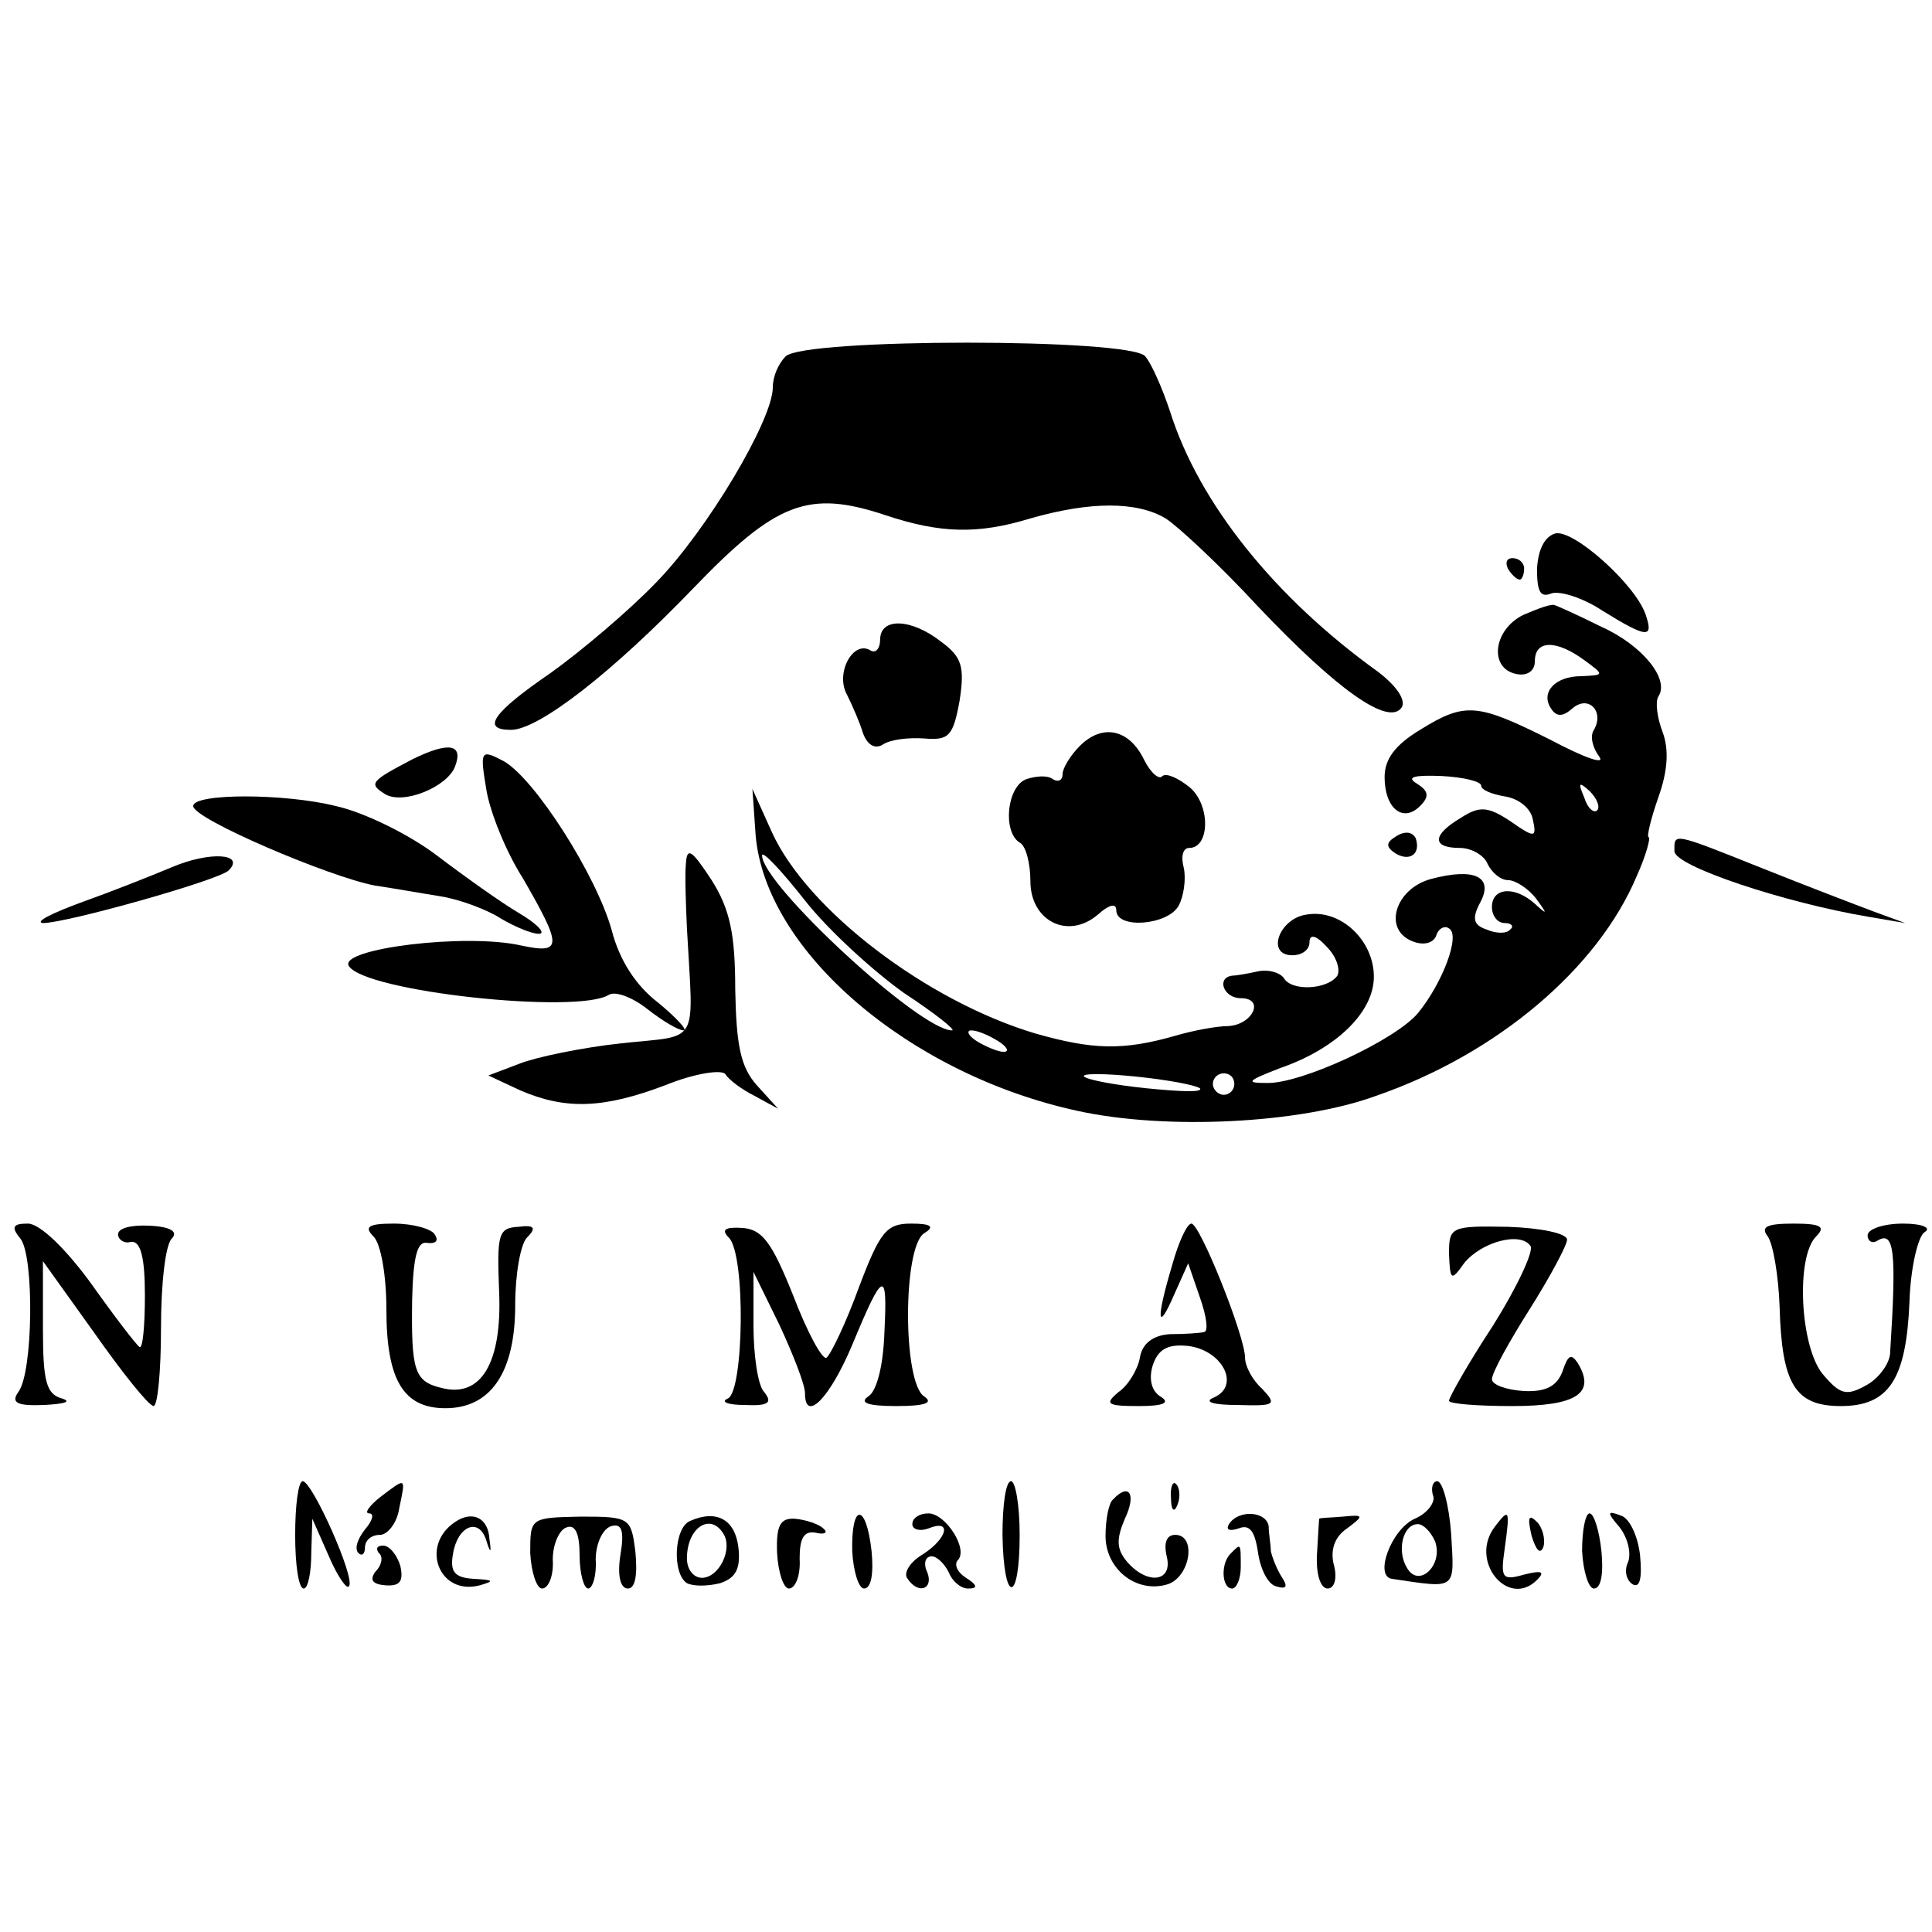 <?xml version="1.0" standalone="no"?>
<!DOCTYPE svg PUBLIC "-//W3C//DTD SVG 20010904//EN"
 "http://www.w3.org/TR/2001/REC-SVG-20010904/DTD/svg10.dtd">
<svg version="1.0" xmlns="http://www.w3.org/2000/svg"
 width="180pt" height="180pt" viewBox="0 0 180 180"
 preserveAspectRatio="xMidYMid meet">
<g transform="translate(0,180) scale(0.1,-0.1)"
fill="#000000" stroke="none">
<path d="M732 1468 c-7 -7 -12 -19 -12 -29 0 -30 -61 -133 -109 -182 -25 -26
-70 -64 -98 -84 -54 -37 -65 -53 -37 -53 26 0 95 54 170 132 77 80 107 92 179
68 51 -17 86 -18 135 -3 56 16 99 16 126 0 11 -7 50 -43 86 -82 74 -78 122
-112 134 -94 4 7 -5 20 -22 33 -96 69 -167 157 -194 243 -7 21 -17 44 -23 51
-13 17 -318 17 -335 0z"/>
<path d="M1449 1303 c-10 -3 -16 -15 -17 -33 0 -21 3 -27 13 -23 8 3 30 -4 48
-16 42 -26 48 -26 40 -3 -10 28 -67 79 -84 75z"/>
<path d="M1405 1270 c3 -5 8 -10 11 -10 2 0 4 5 4 10 0 6 -5 10 -11 10 -5 0
-7 -4 -4 -10z"/>
<path d="M1419 1227 c-28 -14 -32 -50 -6 -55 10 -2 17 3 17 12 0 20 20 20 46
1 19 -14 19 -14 -3 -15 -24 0 -38 -15 -28 -30 5 -8 11 -8 20 0 15 13 30 -3 20
-20 -4 -6 -1 -17 5 -25 6 -8 -14 -1 -46 16 -68 34 -79 35 -121 9 -23 -14 -33
-27 -33 -44 0 -29 17 -43 33 -27 9 9 8 14 -3 21 -10 6 -3 8 23 7 20 -1 37 -5
37 -9 0 -4 10 -8 22 -10 13 -2 24 -11 26 -21 4 -18 2 -18 -21 -2 -21 14 -29
14 -46 3 -27 -16 -27 -28 -1 -28 11 0 23 -7 26 -15 4 -8 12 -15 19 -15 7 0 19
-8 26 -17 11 -15 11 -16 -1 -5 -19 17 -40 15 -40 -3 0 -8 5 -15 12 -15 6 0 9
-3 5 -6 -3 -4 -13 -4 -22 0 -12 4 -14 10 -6 25 13 24 -5 33 -46 22 -33 -9 -45
-47 -17 -58 10 -4 19 -2 22 5 2 7 8 10 12 7 11 -6 -6 -51 -29 -79 -21 -25
-109 -66 -141 -65 -20 0 -18 2 13 14 52 18 87 52 87 85 0 34 -31 63 -62 58
-26 -3 -39 -38 -14 -38 9 0 16 5 16 12 0 8 6 7 16 -4 9 -9 13 -21 10 -27 -9
-13 -43 -15 -50 -2 -4 5 -14 8 -24 6 -9 -2 -20 -4 -24 -4 -15 -2 -8 -21 8 -21
23 0 11 -25 -12 -26 -10 0 -32 -4 -49 -9 -49 -14 -77 -13 -130 2 -101 30 -213
115 -246 188 l-18 40 3 -43 c9 -108 143 -223 300 -257 82 -18 207 -12 278 14
113 39 207 119 243 205 9 20 13 36 11 36 -2 0 2 17 9 37 9 25 10 45 4 61 -5
13 -7 28 -4 33 11 16 -15 48 -53 65 -20 10 -40 19 -43 20 -3 2 -16 -3 -30 -9z
m69 -182 c-3 -3 -9 2 -12 12 -6 14 -5 15 5 6 7 -7 10 -15 7 -18z m-646 -170
c29 -19 49 -35 45 -35 -30 0 -177 136 -177 163 0 5 18 -14 40 -42 22 -28 64
-66 92 -86z m88 -45 c8 -5 11 -10 5 -10 -5 0 -17 5 -25 10 -8 5 -10 10 -5 10
6 0 17 -5 25 -10z m188 -44 c3 -4 -19 -3 -49 0 -30 3 -56 8 -59 11 -3 3 19 3
48 0 30 -3 56 -8 60 -11z m32 4 c0 -5 -4 -10 -10 -10 -5 0 -10 5 -10 10 0 6 5
10 10 10 6 0 10 -4 10 -10z"/>
<path d="M820 1204 c0 -8 -4 -13 -9 -10 -16 10 -33 -21 -22 -41 5 -10 12 -26
15 -36 4 -11 11 -15 18 -11 7 5 24 7 39 6 23 -2 27 2 33 35 5 32 2 41 -17 55
-28 22 -57 23 -57 2z"/>
<path d="M1006 1105 c-9 -9 -16 -21 -16 -26 0 -6 -4 -8 -9 -5 -5 4 -16 3 -25
0 -18 -7 -22 -49 -6 -59 6 -3 10 -20 10 -36 0 -37 35 -55 63 -31 10 9 17 11
17 4 0 -18 48 -14 58 4 5 9 7 25 5 35 -3 11 -1 19 5 19 19 0 20 39 1 56 -11 9
-22 14 -26 11 -3 -4 -11 3 -17 15 -14 29 -39 34 -60 13z"/>
<path d="M385 1093 c-40 -21 -42 -23 -26 -33 17 -10 58 7 65 26 8 21 -6 23
-39 7z"/>
<path d="M453 1065 c3 -20 18 -58 34 -83 37 -64 37 -71 -1 -63 -52 12 -171 -3
-161 -19 15 -24 212 -45 242 -27 6 4 22 -2 36 -13 14 -11 29 -20 34 -20 4 0
-7 12 -24 26 -21 16 -36 40 -43 67 -14 51 -72 142 -101 158 -21 11 -22 10 -16
-26z"/>
<path d="M180 1049 c0 -12 127 -66 169 -74 14 -2 42 -7 61 -10 19 -3 45 -13
57 -21 12 -7 28 -14 35 -14 7 0 -1 9 -18 19 -17 10 -52 35 -77 54 -25 19 -67
40 -94 46 -48 12 -133 12 -133 0z"/>
<path d="M1301 1021 c-10 -6 -10 -10 -1 -16 13 -8 24 -1 19 14 -3 6 -10 7 -18
2z"/>
<path d="M1560 1007 c0 -14 103 -48 180 -61 l35 -6 -30 11 c-16 6 -63 24 -103
40 -85 34 -82 33 -82 16z"/>
<path d="M160 992 c-19 -8 -57 -23 -85 -33 -27 -10 -43 -18 -35 -19 22 0 164
40 173 49 16 16 -18 18 -53 3z"/>
<path d="M639 995 c-1 -11 0 -38 1 -60 6 -111 13 -99 -61 -107 -37 -4 -80 -13
-95 -19 l-29 -11 30 -14 c42 -18 77 -17 135 5 27 11 53 15 56 10 3 -5 15 -14
27 -20 l22 -12 -20 22 c-15 17 -19 37 -20 89 0 52 -5 75 -22 102 -19 29 -23
31 -24 15z"/>
<path d="M19 646 c13 -16 12 -125 -2 -143 -7 -10 -1 -13 24 -12 19 1 26 3 17
6 -15 4 -18 16 -18 66 l0 62 48 -67 c26 -37 50 -67 55 -68 4 0 7 33 7 73 0 40
4 77 10 83 6 6 0 11 -20 12 -17 1 -30 -2 -30 -8 0 -5 6 -9 12 -7 9 1 13 -14
13 -50 0 -28 -2 -50 -5 -48 -3 2 -23 28 -45 59 -24 33 -48 56 -59 56 -14 0
-16 -3 -7 -14z"/>
<path d="M348 648 c7 -7 12 -37 12 -68 0 -66 16 -92 55 -92 42 0 65 33 65 96
0 29 5 57 11 63 9 9 7 12 -8 10 -19 -1 -20 -7 -18 -60 3 -67 -17 -100 -54 -90
-25 6 -28 16 -27 83 1 40 5 54 14 52 8 -1 11 2 7 8 -3 5 -20 10 -38 10 -24 0
-28 -3 -19 -12z"/>
<path d="M679 647 c16 -16 14 -144 -1 -150 -7 -3 0 -6 16 -6 22 -1 26 2 18 12
-6 6 -10 35 -10 62 l0 50 24 -49 c13 -28 24 -56 24 -64 0 -28 23 -5 44 45 29
70 33 71 30 12 -1 -31 -7 -55 -15 -60 -9 -6 0 -9 26 -9 27 0 35 3 26 9 -20 13
-20 139 0 152 10 6 7 9 -12 9 -23 0 -29 -7 -49 -60 -12 -33 -26 -62 -30 -65
-4 -2 -18 24 -31 58 -20 50 -29 62 -48 63 -16 1 -19 -2 -12 -9z"/>
<path d="M1092 621 c-15 -50 -14 -64 2 -27 l13 29 11 -32 c6 -17 8 -31 4 -32
-4 -1 -18 -2 -32 -2 -16 -1 -26 -9 -28 -22 -2 -11 -11 -26 -20 -32 -13 -11
-11 -13 19 -13 23 0 30 3 20 9 -8 5 -11 16 -7 29 5 15 14 20 33 18 32 -4 49
-37 24 -48 -10 -4 -1 -7 22 -7 35 -1 37 0 23 15 -9 8 -16 21 -16 29 0 20 -42
125 -50 125 -4 0 -12 -17 -18 -39z"/>
<path d="M1350 632 c1 -25 2 -26 14 -9 16 20 53 30 62 16 3 -5 -13 -39 -35
-74 -23 -35 -41 -67 -41 -70 0 -3 27 -5 59 -5 60 0 78 12 61 40 -6 9 -9 8 -14
-7 -5 -14 -15 -20 -36 -19 -17 1 -30 6 -30 11 0 6 16 35 35 65 19 30 35 60 35
65 0 6 -25 11 -55 12 -53 1 -55 0 -55 -25z"/>
<path d="M1647 648 c5 -7 10 -37 11 -65 2 -72 14 -93 57 -93 45 0 61 25 64 97
1 32 8 61 14 65 7 4 -2 8 -20 8 -18 0 -33 -5 -33 -11 0 -5 4 -8 9 -5 16 10 18
-10 12 -104 0 -10 -11 -25 -23 -31 -18 -10 -24 -8 -40 11 -21 26 -25 109 -6
128 9 9 5 12 -21 12 -25 0 -31 -3 -24 -12z"/>
<path d="M275 370 c0 -27 3 -50 8 -50 4 0 7 15 7 33 l1 32 15 -34 c8 -19 17
-32 19 -29 7 6 -34 98 -43 98 -4 0 -7 -22 -7 -50z"/>
<path d="M354 405 c-10 -8 -15 -15 -10 -15 5 0 3 -7 -4 -15 -7 -9 -10 -18 -6
-22 3 -3 6 -1 6 5 0 7 6 12 14 12 7 0 16 11 18 25 6 29 7 29 -18 10z"/>
<path d="M934 370 c1 -65 16 -65 16 0 0 28 -4 50 -8 50 -5 0 -8 -22 -8 -50z"/>
<path d="M1091 404 c0 -11 3 -14 6 -6 3 7 2 16 -1 19 -3 4 -6 -2 -5 -13z"/>
<path d="M1335 407 c3 -6 -5 -17 -17 -22 -22 -10 -38 -54 -21 -56 61 -9 58
-11 55 42 -2 27 -8 49 -13 49 -4 0 -6 -6 -4 -13z m2 -43 c8 -22 -15 -44 -26
-25 -10 16 -4 41 10 41 5 0 12 -7 16 -16z"/>
<path d="M1037 403 c-4 -3 -7 -19 -7 -34 0 -31 29 -54 58 -45 21 7 27 46 7 46
-8 0 -11 -7 -8 -20 6 -24 -18 -27 -37 -5 -10 12 -10 21 -2 40 11 23 4 34 -11
18z"/>
<path d="M424 382 c-33 -22 -15 -69 23 -59 14 4 13 5 -5 6 -18 1 -23 6 -20 23
4 26 24 35 31 13 4 -13 5 -12 3 1 -1 20 -16 27 -32 16z"/>
<path d="M494 353 c1 -18 6 -33 11 -33 6 0 11 12 10 27 0 14 6 28 13 30 8 3
12 -6 12 -26 0 -17 4 -31 8 -31 4 0 8 12 7 27 0 14 6 28 14 31 10 3 13 -3 9
-27 -3 -19 0 -31 7 -31 7 0 9 13 7 34 -4 32 -5 33 -51 33 -47 -1 -47 -1 -47
-34z"/>
<path d="M643 383 c-15 -6 -17 -49 -3 -58 6 -3 19 -3 31 0 15 5 19 14 17 33
-3 26 -20 36 -45 25z m31 -12 c9 -14 -4 -41 -20 -41 -8 0 -14 8 -14 18 0 29
22 43 34 23z"/>
<path d="M724 353 c1 -18 6 -33 11 -33 6 0 11 12 10 28 0 19 4 26 15 24 8 -2
12 0 7 4 -4 4 -16 8 -26 9 -14 1 -18 -6 -17 -32z"/>
<path d="M794 355 c1 -19 6 -35 11 -35 7 0 9 15 7 35 -5 45 -19 45 -18 0z"/>
<path d="M850 380 c0 -5 7 -7 15 -4 22 9 18 -9 -5 -24 -12 -7 -18 -17 -15 -22
10 -16 25 -11 19 5 -4 8 -2 15 4 15 5 0 12 -7 16 -15 3 -8 11 -15 18 -15 9 0
9 3 -2 10 -8 5 -11 12 -8 16 11 10 -11 44 -27 44 -8 0 -15 -4 -15 -10z"/>
<path d="M1145 380 c-3 -5 0 -7 9 -4 10 4 15 -2 18 -22 2 -15 9 -30 17 -32 10
-3 11 0 5 9 -5 8 -9 19 -10 24 0 6 -2 16 -2 23 -2 14 -28 16 -37 2z"/>
<path d="M1229 385 c0 0 -1 -15 -2 -33 -1 -18 3 -32 10 -32 6 0 9 9 6 21 -4
14 0 27 12 35 16 12 16 13 -4 11 -11 -1 -21 -1 -22 -2z"/>
<path d="M1393 378 c-25 -32 12 -77 39 -50 8 8 4 9 -12 5 -21 -6 -22 -3 -18
25 5 36 4 37 -9 20z"/>
<path d="M1427 369 c4 -13 8 -18 11 -10 2 7 -1 18 -6 23 -8 8 -9 4 -5 -13z"/>
<path d="M1474 355 c1 -19 6 -35 11 -35 7 0 9 15 7 35 -2 19 -7 35 -11 35 -4
0 -7 -16 -7 -35z"/>
<path d="M1509 377 c7 -9 11 -23 8 -32 -4 -8 -2 -17 4 -21 7 -4 9 6 7 27 -2
18 -10 35 -18 37 -13 5 -13 3 -1 -11z"/>
<path d="M353 353 c4 -3 3 -11 -3 -17 -6 -8 -3 -12 9 -13 14 -1 17 4 14 18 -3
10 -10 19 -16 19 -6 0 -7 -3 -4 -7z"/>
<path d="M1147 353 c-10 -9 -9 -33 1 -33 4 0 8 9 8 20 0 23 0 22 -9 13z"/>
</g>
</svg>
